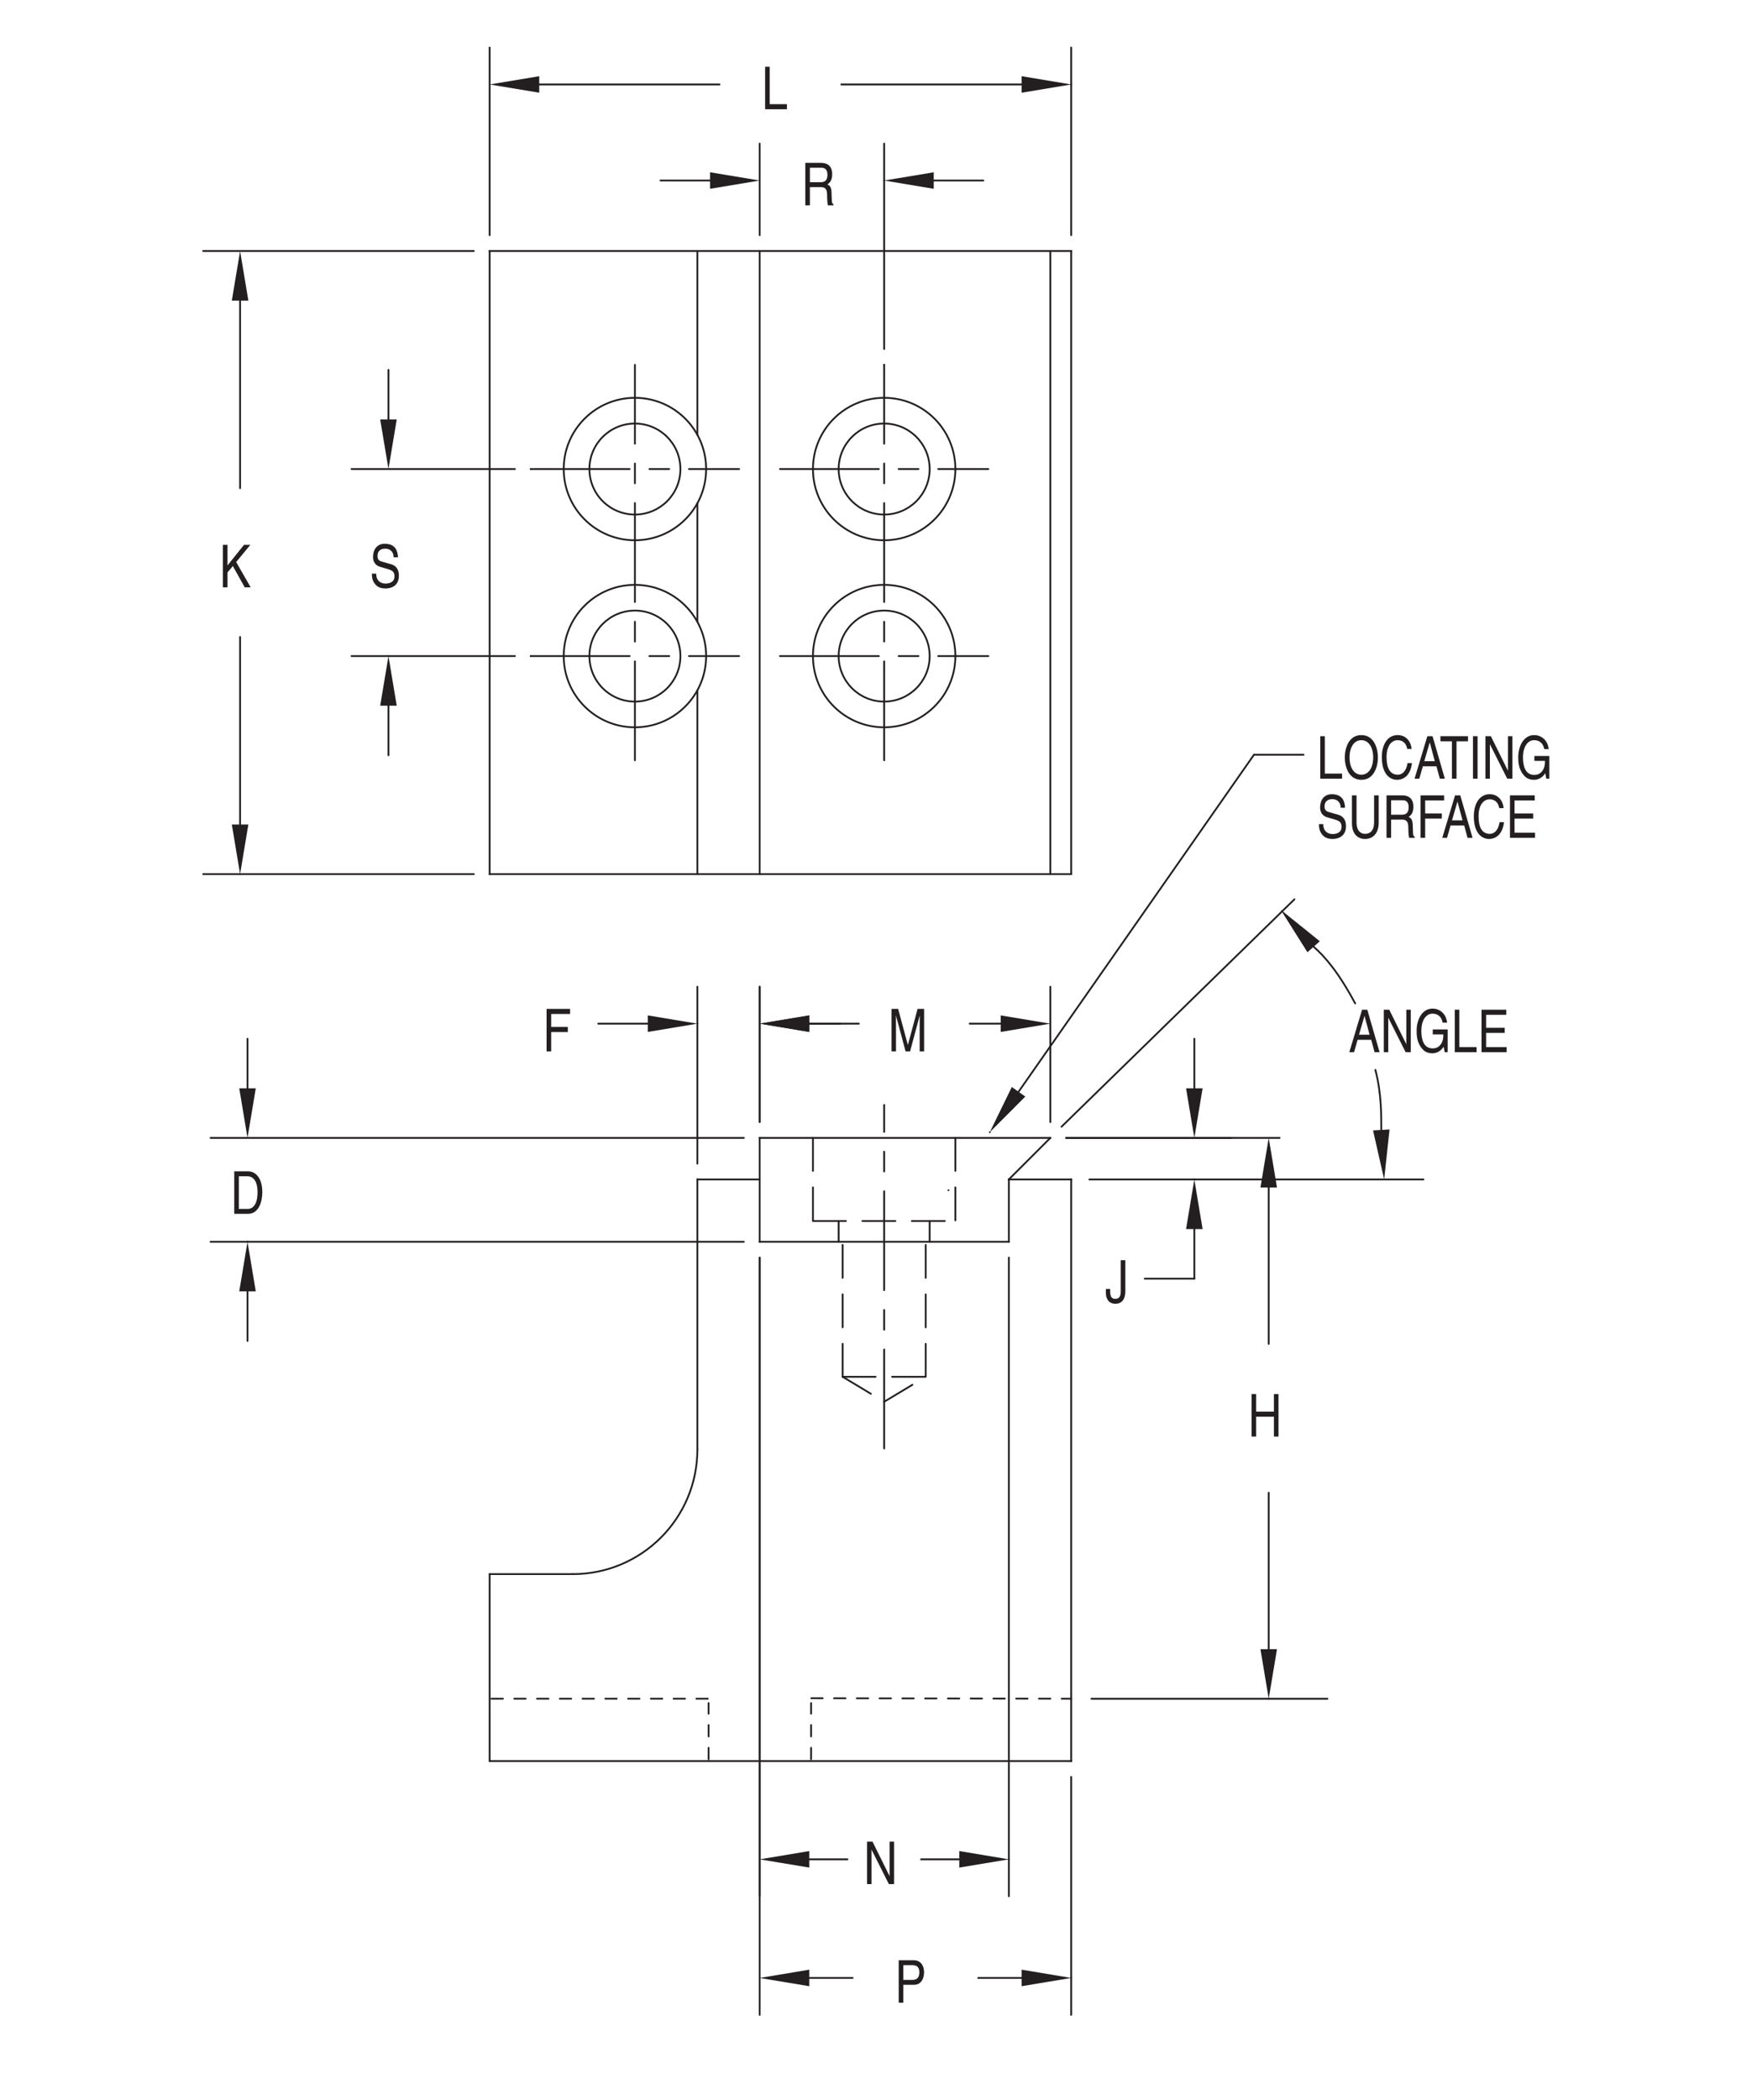 <?xml version="1.0" encoding="utf-8"?>
<!-- Generator: Adobe Illustrator 15.1.0, SVG Export Plug-In . SVG Version: 6.00 Build 0)  -->
<!DOCTYPE svg PUBLIC "-//W3C//DTD SVG 1.1//EN" "http://www.w3.org/Graphics/SVG/1.1/DTD/svg11.dtd">
<svg version="1.1" id="Layer_1" xmlns="http://www.w3.org/2000/svg" xmlns:xlink="http://www.w3.org/1999/xlink" x="0px" y="0px"
	 width="400px" height="479.436px" viewBox="0 0 400 479.436" enable-background="new 0 0 400 479.436" xml:space="preserve">
<line fill="none" stroke="#231F20" stroke-width="0.41" stroke-linecap="round" stroke-linejoin="round" stroke-miterlimit="10" x1="111.795" y1="401.996" x2="244.561" y2="401.996"/>
<line fill="none" stroke="#231F20" stroke-width="0.41" stroke-linecap="round" stroke-linejoin="round" stroke-miterlimit="10" x1="111.795" y1="359.32" x2="130.77" y2="359.32"/>
<line fill="none" stroke="#231F20" stroke-width="0.41" stroke-linecap="round" stroke-linejoin="round" stroke-miterlimit="10" x1="230.334" y1="269.232" x2="244.561" y2="269.232"/>
<line fill="none" stroke="#231F20" stroke-width="0.41" stroke-linecap="round" stroke-linejoin="round" stroke-miterlimit="10" x1="173.442" y1="283.453" x2="230.334" y2="283.453"/>
<line fill="none" stroke="#231F20" stroke-width="0.41" stroke-linecap="round" stroke-linejoin="round" stroke-miterlimit="10" x1="173.442" y1="259.748" x2="239.801" y2="259.748"/>
<line fill="none" stroke="#231F20" stroke-width="0.41" stroke-linecap="round" stroke-linejoin="round" stroke-miterlimit="10" stroke-dasharray="7.527,3.764" x1="185.604" y1="278.718" x2="218.121" y2="278.718"/>
<line fill="none" stroke="#231F20" stroke-width="0.41" stroke-linecap="round" stroke-linejoin="round" stroke-miterlimit="10" stroke-dasharray="7.527,3.764" x1="201.863" y1="319.977" x2="211.35" y2="314.275"/>
<line fill="none" stroke="#231F20" stroke-width="0.41" stroke-linecap="round" stroke-linejoin="round" stroke-miterlimit="10" x1="111.795" y1="199.531" x2="244.561" y2="199.531"/>
<line fill="none" stroke="#231F20" stroke-width="0.41" stroke-linecap="round" stroke-linejoin="round" stroke-miterlimit="10" x1="111.795" y1="57.298" x2="244.561" y2="57.298"/>
<line fill="none" stroke="#231F20" stroke-width="0.41" stroke-linecap="round" stroke-linejoin="round" stroke-miterlimit="10" x1="111.795" y1="401.996" x2="111.795" y2="359.32"/>
<line fill="none" stroke="#231F20" stroke-width="0.41" stroke-linecap="round" stroke-linejoin="round" stroke-miterlimit="10" x1="159.217" y1="330.875" x2="159.217" y2="269.232"/>
<path fill="none" stroke="#231F20" stroke-width="0.41" stroke-linecap="round" stroke-linejoin="round" stroke-miterlimit="10" d="
	M130.77,359.32c15.709,0,28.447-12.736,28.447-28.445"/>
<line fill="none" stroke="#231F20" stroke-width="0.41" stroke-linecap="round" stroke-linejoin="round" stroke-miterlimit="10" x1="244.561" y1="401.996" x2="244.561" y2="269.232"/>
<line fill="none" stroke="#231F20" stroke-width="0.41" stroke-linecap="round" stroke-linejoin="round" stroke-miterlimit="10" x1="173.442" y1="283.453" x2="173.442" y2="259.748"/>
<line fill="none" stroke="#231F20" stroke-width="0.41" stroke-linecap="round" stroke-linejoin="round" stroke-miterlimit="10" stroke-dasharray="22.582,4.516,4.516,4.516" x1="201.863" y1="330.633" x2="201.863" y2="252.225"/>
<line fill="none" stroke="#231F20" stroke-width="0.41" stroke-linecap="round" stroke-linejoin="round" stroke-miterlimit="10" stroke-dasharray="7.527,3.764" x1="211.35" y1="314.275" x2="211.35" y2="283.453"/>
<line fill="none" stroke="#231F20" stroke-width="0.41" stroke-linecap="round" stroke-linejoin="round" stroke-miterlimit="10" stroke-dasharray="7.527,3.764" x1="192.381" y1="314.275" x2="192.381" y2="283.453"/>
<line fill="none" stroke="#231F20" stroke-width="0.41" stroke-linecap="round" stroke-linejoin="round" stroke-miterlimit="10" stroke-dasharray="22.582,4.516,4.516,4.516" x1="201.863" y1="173.548" x2="201.863" y2="83.283"/>
<line fill="none" stroke="#231F20" stroke-width="0.41" stroke-linecap="round" stroke-linejoin="round" stroke-miterlimit="10" x1="230.334" y1="269.215" x2="239.801" y2="259.748"/>
<line fill="none" stroke="#231F20" stroke-width="0.41" stroke-linecap="round" stroke-linejoin="round" stroke-miterlimit="10" x1="230.334" y1="283.453" x2="230.334" y2="269.215"/>
<line fill="none" stroke="#231F20" stroke-width="0.41" stroke-linecap="round" stroke-linejoin="round" stroke-miterlimit="10" x1="159.217" y1="269.232" x2="173.442" y2="269.232"/>
<line fill="none" stroke="#231F20" stroke-width="0.41" stroke-linecap="round" stroke-linejoin="round" stroke-miterlimit="10" x1="244.561" y1="199.531" x2="244.561" y2="57.298"/>
<line fill="none" stroke="#231F20" stroke-width="0.41" stroke-linecap="round" stroke-linejoin="round" stroke-miterlimit="10" x1="111.795" y1="199.531" x2="111.795" y2="57.298"/>
<line fill="none" stroke="#231F20" stroke-width="0.41" stroke-linecap="round" stroke-linejoin="round" stroke-miterlimit="10" x1="159.217" y1="199.531" x2="159.217" y2="157.576"/>
<line fill="none" stroke="#231F20" stroke-width="0.41" stroke-linecap="round" stroke-linejoin="round" stroke-miterlimit="10" x1="159.217" y1="141.949" x2="159.217" y2="114.879"/>
<line fill="none" stroke="#231F20" stroke-width="0.41" stroke-linecap="round" stroke-linejoin="round" stroke-miterlimit="10" x1="159.217" y1="99.256" x2="159.217" y2="57.298"/>
<line fill="none" stroke="#231F20" stroke-width="0.41" stroke-linecap="round" stroke-linejoin="round" stroke-miterlimit="10" x1="173.442" y1="199.531" x2="173.442" y2="57.298"/>
<line fill="none" stroke="#231F20" stroke-width="0.41" stroke-linecap="round" stroke-linejoin="round" stroke-miterlimit="10" x1="239.801" y1="199.531" x2="239.801" y2="57.298"/>
<line fill="none" stroke="#231F20" stroke-width="0.41" stroke-linecap="round" stroke-linejoin="round" stroke-miterlimit="10" stroke-dasharray="22.582,4.516,4.516,4.516" x1="121.17" y1="149.762" x2="168.746" y2="149.762"/>
<line fill="none" stroke="#231F20" stroke-width="0.41" stroke-linecap="round" stroke-linejoin="round" stroke-miterlimit="10" stroke-dasharray="22.582,4.516,4.516,4.516" x1="178.075" y1="149.762" x2="225.65" y2="149.762"/>
<line fill="none" stroke="#231F20" stroke-width="0.41" stroke-linecap="round" stroke-linejoin="round" stroke-miterlimit="10" stroke-dasharray="22.582,4.516,4.516,4.516" x1="121.17" y1="107.068" x2="168.746" y2="107.068"/>
<line fill="none" stroke="#231F20" stroke-width="0.41" stroke-linecap="round" stroke-linejoin="round" stroke-miterlimit="10" stroke-dasharray="22.582,4.516,4.516,4.516" x1="178.075" y1="107.068" x2="225.65" y2="107.068"/>
<path fill="none" stroke="#231F20" stroke-width="0.41" stroke-linecap="round" stroke-linejoin="round" stroke-miterlimit="10" d="
	M212.252,149.762c0-5.738-4.652-10.387-10.389-10.387c-5.736,0-10.389,4.648-10.389,10.387c0,5.736,4.653,10.389,10.389,10.389
	C207.6,160.15,212.252,155.498,212.252,149.762L212.252,149.762z"/>
<path fill="none" stroke="#231F20" stroke-width="0.41" stroke-linecap="round" stroke-linejoin="round" stroke-miterlimit="10" d="
	M212.252,107.068c0-5.737-4.652-10.387-10.389-10.387c-5.736,0-10.389,4.649-10.389,10.387c0,5.736,4.653,10.387,10.389,10.387
	C207.6,117.455,212.252,112.805,212.252,107.068L212.252,107.068z"/>
<path fill="none" stroke="#231F20" stroke-width="0.41" stroke-linecap="round" stroke-linejoin="round" stroke-miterlimit="10" d="
	M218.121,107.068c0-8.979-7.277-16.258-16.258-16.258c-8.982,0-16.259,7.279-16.259,16.258c0,8.977,7.277,16.258,16.259,16.258
	C210.844,123.326,218.121,116.045,218.121,107.068L218.121,107.068z"/>
<path fill="none" stroke="#231F20" stroke-width="0.41" stroke-linecap="round" stroke-linejoin="round" stroke-miterlimit="10" d="
	M218.121,149.762c0-8.979-7.277-16.26-16.258-16.26c-8.982,0-16.259,7.28-16.259,16.26c0,8.979,7.277,16.26,16.259,16.26
	C210.844,166.021,218.121,158.74,218.121,149.762L218.121,149.762z"/>
<line fill="none" stroke="#231F20" stroke-width="0.41" stroke-linecap="round" stroke-linejoin="round" stroke-miterlimit="10" stroke-dasharray="22.582,4.516,4.516,4.516" x1="144.958" y1="173.548" x2="144.958" y2="83.283"/>
<path fill="none" stroke="#231F20" stroke-width="0.41" stroke-linecap="round" stroke-linejoin="round" stroke-miterlimit="10" d="
	M155.346,149.762c0-5.738-4.65-10.387-10.389-10.387s-10.389,4.648-10.389,10.387c0,5.736,4.65,10.389,10.389,10.389
	S155.346,155.498,155.346,149.762L155.346,149.762z"/>
<path fill="none" stroke="#231F20" stroke-width="0.41" stroke-linecap="round" stroke-linejoin="round" stroke-miterlimit="10" d="
	M155.346,107.068c0-5.737-4.65-10.387-10.389-10.387s-10.389,4.649-10.389,10.387c0,5.736,4.65,10.387,10.389,10.387
	S155.346,112.805,155.346,107.068L155.346,107.068z"/>
<path fill="none" stroke="#231F20" stroke-width="0.41" stroke-linecap="round" stroke-linejoin="round" stroke-miterlimit="10" d="
	M161.217,107.068c0-8.979-7.279-16.258-16.26-16.258c-8.979,0-16.256,7.279-16.256,16.258c0,8.977,7.277,16.258,16.256,16.258
	C153.938,123.326,161.217,116.045,161.217,107.068L161.217,107.068z"/>
<path fill="none" stroke="#231F20" stroke-width="0.41" stroke-linecap="round" stroke-linejoin="round" stroke-miterlimit="10" d="
	M161.217,149.762c0-8.979-7.279-16.26-16.26-16.26c-8.979,0-16.256,7.28-16.256,16.26c0,8.979,7.277,16.26,16.256,16.26
	C153.938,166.021,161.217,158.74,161.217,149.762L161.217,149.762z"/>
<line fill="none" stroke="#231F20" stroke-width="0.41" stroke-linecap="round" stroke-linejoin="round" stroke-miterlimit="10" stroke-dasharray="7.527,3.764" x1="185.604" y1="259.748" x2="185.604" y2="278.718"/>
<line fill="none" stroke="#231F20" stroke-width="0.41" stroke-linecap="round" stroke-linejoin="round" stroke-miterlimit="10" stroke-dasharray="7.527,3.764" x1="218.121" y1="259.748" x2="218.121" y2="278.718"/>
<line fill="none" stroke="#231F20" stroke-width="0.41" stroke-linecap="round" stroke-linejoin="round" stroke-miterlimit="10" stroke-dasharray="7.527,3.764" x1="191.474" y1="278.718" x2="191.474" y2="283.453"/>
<line fill="none" stroke="#231F20" stroke-width="0.41" stroke-linecap="round" stroke-linejoin="round" stroke-miterlimit="10" stroke-dasharray="7.527,3.764" x1="212.252" y1="278.718" x2="212.252" y2="283.453"/>
<line fill="none" stroke="#231F20" stroke-width="0.41" stroke-linecap="round" stroke-linejoin="round" stroke-miterlimit="10" stroke-dasharray="7.527,3.764" x1="192.381" y1="314.275" x2="201.863" y2="319.977"/>
<line fill="none" stroke="#231F20" stroke-width="0.41" stroke-linecap="round" stroke-linejoin="round" stroke-miterlimit="10" stroke-dasharray="7.527,3.764" x1="192.381" y1="314.275" x2="211.35" y2="314.275"/>
<line fill="none" stroke="#231F20" stroke-width="0.41" stroke-linecap="round" stroke-linejoin="round" stroke-miterlimit="10" stroke-dasharray="2.605,2.592" x1="185.181" y1="401.574" x2="185.181" y2="388.754"/>
<line fill="none" stroke="#231F20" stroke-width="0.41" stroke-linecap="round" stroke-linejoin="round" stroke-miterlimit="10" stroke-dasharray="2.605,2.592" x1="161.78" y1="401.574" x2="161.78" y2="388.754"/>
<line fill="none" stroke="#231F20" stroke-width="0.41" stroke-linecap="round" stroke-linejoin="round" stroke-miterlimit="10" stroke-dasharray="2.605,2.592" x1="112.217" y1="387.756" x2="162.839" y2="387.756"/>
<line fill="none" stroke="#231F20" stroke-width="0.41" stroke-linecap="round" stroke-linejoin="round" stroke-miterlimit="10" stroke-dasharray="2.605,2.592" x1="185.227" y1="387.648" x2="244.438" y2="387.756"/>
<line fill="none" stroke="#231F20" stroke-width="0.41" stroke-linecap="round" stroke-linejoin="round" stroke-miterlimit="10" x1="173.442" y1="53.686" x2="173.442" y2="32.779"/>
<line fill="none" stroke="#231F20" stroke-width="0.41" stroke-linecap="round" stroke-linejoin="round" stroke-miterlimit="10" x1="201.863" y1="79.669" x2="201.863" y2="32.779"/>
<line fill="none" stroke="#231F20" stroke-width="0.41" stroke-linecap="round" stroke-linejoin="round" stroke-miterlimit="10" x1="162.12" y1="41.208" x2="150.799" y2="41.208"/>
<line fill="none" stroke="#231F20" stroke-width="0.41" stroke-linecap="round" stroke-linejoin="round" stroke-miterlimit="10" x1="213.184" y1="41.208" x2="224.504" y2="41.208"/>
<polygon fill="#231F20" points="162.12,39.326 162.12,43.096 173.442,41.208 "/>
<polygon fill="#231F20" points="213.184,39.326 213.184,43.096 201.863,41.208 "/>
<g>
	<path fill="#231F20" d="M184.907,46.872h-1.047v-9.696h3.586c1.275,0,2.551,0.554,2.551,2.606c0,1.432-0.584,1.958-1.08,2.323
		c0.442,0.229,0.885,0.473,0.929,1.822l0.064,1.756c0.011,0.54,0.064,0.743,0.39,0.973v0.216h-1.286
		c-0.151-0.595-0.185-2.066-0.185-2.431c0-0.797-0.129-1.729-1.383-1.729h-2.539V46.872z M184.907,41.592h2.432
		c0.767,0,1.578-0.243,1.578-1.674c0-1.5-0.876-1.621-1.395-1.621h-2.615V41.592z"/>
</g>
<line fill="none" stroke="#231F20" stroke-width="0.41" stroke-linecap="round" stroke-linejoin="round" stroke-miterlimit="10" x1="173.442" y1="57.298" x2="173.442" y2="57.298"/>
<line fill="none" stroke="#231F20" stroke-width="0.41" stroke-linecap="round" stroke-linejoin="round" stroke-miterlimit="10" x1="201.863" y1="83.283" x2="201.863" y2="83.283"/>
<line fill="none" stroke="#231F20" stroke-width="0.41" stroke-linecap="round" stroke-linejoin="round" stroke-miterlimit="10" x1="201.863" y1="41.208" x2="201.863" y2="41.208"/>
<line fill="none" stroke="#231F20" stroke-width="0.41" stroke-linecap="round" stroke-linejoin="round" stroke-miterlimit="10" x1="111.795" y1="53.686" x2="111.795" y2="10.848"/>
<line fill="none" stroke="#231F20" stroke-width="0.41" stroke-linecap="round" stroke-linejoin="round" stroke-miterlimit="10" x1="244.561" y1="53.686" x2="244.561" y2="10.848"/>
<line fill="none" stroke="#231F20" stroke-width="0.41" stroke-linecap="round" stroke-linejoin="round" stroke-miterlimit="10" x1="123.114" y1="19.279" x2="164.266" y2="19.279"/>
<line fill="none" stroke="#231F20" stroke-width="0.41" stroke-linecap="round" stroke-linejoin="round" stroke-miterlimit="10" x1="233.24" y1="19.279" x2="192.084" y2="19.279"/>
<polygon fill="#231F20" points="123.114,17.391 123.114,21.164 111.795,19.279 "/>
<polygon fill="#231F20" points="233.24,17.391 233.24,21.164 244.561,19.279 "/>
<g>
	<path fill="#231F20" d="M175.733,23.778h3.932v1.162h-4.98v-9.696h1.049V23.778z"/>
</g>
<line fill="none" stroke="#231F20" stroke-width="0.41" stroke-linecap="round" stroke-linejoin="round" stroke-miterlimit="10" x1="111.795" y1="57.298" x2="111.795" y2="57.298"/>
<line fill="none" stroke="#231F20" stroke-width="0.41" stroke-linecap="round" stroke-linejoin="round" stroke-miterlimit="10" x1="244.561" y1="57.298" x2="244.561" y2="57.298"/>
<line fill="none" stroke="#231F20" stroke-width="0.41" stroke-linecap="round" stroke-linejoin="round" stroke-miterlimit="10" x1="244.561" y1="19.279" x2="244.561" y2="19.279"/>
<line fill="none" stroke="#231F20" stroke-width="0.41" stroke-linecap="round" stroke-linejoin="round" stroke-miterlimit="10" x1="173.442" y1="287.067" x2="173.442" y2="432.854"/>
<line fill="none" stroke="#231F20" stroke-width="0.41" stroke-linecap="round" stroke-linejoin="round" stroke-miterlimit="10" x1="230.334" y1="287.067" x2="230.334" y2="432.854"/>
<line fill="none" stroke="#231F20" stroke-width="0.41" stroke-linecap="round" stroke-linejoin="round" stroke-miterlimit="10" x1="184.762" y1="424.423" x2="193.487" y2="424.423"/>
<line fill="none" stroke="#231F20" stroke-width="0.41" stroke-linecap="round" stroke-linejoin="round" stroke-miterlimit="10" x1="219.014" y1="424.423" x2="210.287" y2="424.423"/>
<polygon fill="#231F20" points="184.762,422.539 184.762,426.307 173.442,424.423 "/>
<polygon fill="#231F20" points="219.014,422.539 219.014,426.307 230.334,424.423 "/>
<g>
	<path fill="#231F20" d="M203.104,420.385h1.016v9.695h-1.178l-3.944-7.832h-0.021v7.832h-1.017v-9.695h1.243l3.878,7.832h0.021
		V420.385z"/>
</g>
<line fill="none" stroke="#231F20" stroke-width="0.41" stroke-linecap="round" stroke-linejoin="round" stroke-miterlimit="10" x1="173.442" y1="283.453" x2="173.442" y2="283.453"/>
<line fill="none" stroke="#231F20" stroke-width="0.41" stroke-linecap="round" stroke-linejoin="round" stroke-miterlimit="10" x1="230.334" y1="283.453" x2="230.334" y2="283.453"/>
<line fill="none" stroke="#231F20" stroke-width="0.41" stroke-linecap="round" stroke-linejoin="round" stroke-miterlimit="10" x1="230.334" y1="424.423" x2="230.334" y2="424.423"/>
<line fill="none" stroke="#231F20" stroke-width="0.41" stroke-linecap="round" stroke-linejoin="round" stroke-miterlimit="10" x1="173.442" y1="287.067" x2="173.442" y2="459.928"/>
<line fill="none" stroke="#231F20" stroke-width="0.41" stroke-linecap="round" stroke-linejoin="round" stroke-miterlimit="10" x1="244.561" y1="405.607" x2="244.561" y2="459.928"/>
<line fill="none" stroke="#231F20" stroke-width="0.41" stroke-linecap="round" stroke-linejoin="round" stroke-miterlimit="10" x1="184.762" y1="451.5" x2="194.657" y2="451.5"/>
<line fill="none" stroke="#231F20" stroke-width="0.41" stroke-linecap="round" stroke-linejoin="round" stroke-miterlimit="10" x1="233.24" y1="451.5" x2="223.338" y2="451.5"/>
<polygon fill="#231F20" points="184.762,449.612 184.762,453.385 173.442,451.5 "/>
<polygon fill="#231F20" points="233.24,449.612 233.24,453.385 244.561,451.5 "/>
<g>
	<path fill="#231F20" d="M206.234,457.156h-1.049v-9.695h3.49c1.438,0,2.301,1.161,2.301,2.727c0,1.352-0.615,2.877-2.301,2.877
		h-2.441V457.156z M206.234,451.944h2.086c0.939,0,1.576-0.433,1.576-1.743c0-1.229-0.668-1.62-1.533-1.62h-2.129V451.944z"/>
</g>
<line fill="none" stroke="#231F20" stroke-width="0.41" stroke-linecap="round" stroke-linejoin="round" stroke-miterlimit="10" x1="173.442" y1="283.453" x2="173.442" y2="283.453"/>
<line fill="none" stroke="#231F20" stroke-width="0.41" stroke-linecap="round" stroke-linejoin="round" stroke-miterlimit="10" x1="244.561" y1="401.996" x2="244.561" y2="401.996"/>
<line fill="none" stroke="#231F20" stroke-width="0.41" stroke-linecap="round" stroke-linejoin="round" stroke-miterlimit="10" x1="244.561" y1="451.5" x2="244.561" y2="451.5"/>
<line fill="none" stroke="#231F20" stroke-width="0.41" stroke-linecap="round" stroke-linejoin="round" stroke-miterlimit="10" x1="117.559" y1="107.068" x2="80.26" y2="107.068"/>
<line fill="none" stroke="#231F20" stroke-width="0.41" stroke-linecap="round" stroke-linejoin="round" stroke-miterlimit="10" x1="117.559" y1="149.762" x2="80.26" y2="149.762"/>
<line fill="none" stroke="#231F20" stroke-width="0.41" stroke-linecap="round" stroke-linejoin="round" stroke-miterlimit="10" x1="88.69" y1="95.748" x2="88.69" y2="84.424"/>
<line fill="none" stroke="#231F20" stroke-width="0.41" stroke-linecap="round" stroke-linejoin="round" stroke-miterlimit="10" x1="88.69" y1="161.085" x2="88.69" y2="172.405"/>
<polygon fill="#231F20" points="86.803,95.748 90.576,95.748 88.69,107.068 "/>
<polygon fill="#231F20" points="86.803,161.085 90.576,161.085 88.69,149.762 "/>
<g>
	<path fill="#231F20" d="M89.877,127.214c-0.055-1.499-1.048-1.972-1.924-1.972c-0.659,0-1.771,0.229-1.771,1.701
		c0,0.824,0.465,1.094,0.919,1.229l2.214,0.634c1.004,0.298,1.762,1.054,1.762,2.594c0,2.296-1.708,2.93-3.037,2.93
		c-1.437,0-1.998-0.539-2.344-0.932c-0.658-0.742-0.789-1.553-0.789-2.457h0.984c0,1.755,1.145,2.269,2.139,2.269
		c0.756,0,2.03-0.243,2.03-1.634c0-1.014-0.378-1.337-1.652-1.716l-1.588-0.458c-0.509-0.149-1.653-0.596-1.653-2.283
		c0-1.512,0.789-2.997,2.668-2.997c2.712,0,2.981,2.024,3.025,3.092H89.877z"/>
</g>
<line fill="none" stroke="#231F20" stroke-width="0.41" stroke-linecap="round" stroke-linejoin="round" stroke-miterlimit="10" x1="121.17" y1="107.068" x2="121.17" y2="107.068"/>
<line fill="none" stroke="#231F20" stroke-width="0.41" stroke-linecap="round" stroke-linejoin="round" stroke-miterlimit="10" x1="121.17" y1="149.762" x2="121.17" y2="149.762"/>
<line fill="none" stroke="#231F20" stroke-width="0.41" stroke-linecap="round" stroke-linejoin="round" stroke-miterlimit="10" x1="88.69" y1="149.762" x2="88.69" y2="149.762"/>
<line fill="none" stroke="#231F20" stroke-width="0.41" stroke-linecap="round" stroke-linejoin="round" stroke-miterlimit="10" x1="108.182" y1="57.298" x2="46.385" y2="57.298"/>
<line fill="none" stroke="#231F20" stroke-width="0.41" stroke-linecap="round" stroke-linejoin="round" stroke-miterlimit="10" x1="108.182" y1="199.531" x2="46.385" y2="199.531"/>
<line fill="none" stroke="#231F20" stroke-width="0.41" stroke-linecap="round" stroke-linejoin="round" stroke-miterlimit="10" x1="54.815" y1="68.619" x2="54.815" y2="111.434"/>
<line fill="none" stroke="#231F20" stroke-width="0.41" stroke-linecap="round" stroke-linejoin="round" stroke-miterlimit="10" x1="54.815" y1="188.211" x2="54.815" y2="145.395"/>
<polygon fill="#231F20" points="52.928,68.619 56.702,68.619 54.815,57.298 "/>
<polygon fill="#231F20" points="52.928,188.211 56.702,188.211 54.815,199.531 "/>
<g>
	<path fill="#231F20" d="M51.94,134.074h-1.047v-9.696h1.047v4.699l3.761-4.699h1.447l-3.229,3.917l3.316,5.779h-1.361l-2.713-4.861
		l-1.221,1.458V134.074z"/>
</g>
<line fill="none" stroke="#231F20" stroke-width="0.41" stroke-linecap="round" stroke-linejoin="round" stroke-miterlimit="10" x1="111.795" y1="57.298" x2="111.795" y2="57.298"/>
<line fill="none" stroke="#231F20" stroke-width="0.41" stroke-linecap="round" stroke-linejoin="round" stroke-miterlimit="10" x1="111.795" y1="199.531" x2="111.795" y2="199.531"/>
<line fill="none" stroke="#231F20" stroke-width="0.41" stroke-linecap="round" stroke-linejoin="round" stroke-miterlimit="10" x1="54.815" y1="199.531" x2="54.815" y2="199.531"/>
<line fill="none" stroke="#231F20" stroke-width="0.41" stroke-linecap="round" stroke-linejoin="round" stroke-miterlimit="10" x1="169.83" y1="259.748" x2="48.079" y2="259.748"/>
<line fill="none" stroke="#231F20" stroke-width="0.41" stroke-linecap="round" stroke-linejoin="round" stroke-miterlimit="10" x1="169.83" y1="283.453" x2="48.079" y2="283.453"/>
<line fill="none" stroke="#231F20" stroke-width="0.41" stroke-linecap="round" stroke-linejoin="round" stroke-miterlimit="10" x1="56.509" y1="248.428" x2="56.509" y2="237.107"/>
<line fill="none" stroke="#231F20" stroke-width="0.41" stroke-linecap="round" stroke-linejoin="round" stroke-miterlimit="10" x1="56.509" y1="294.777" x2="56.509" y2="306.102"/>
<polygon fill="#231F20" points="54.623,248.428 58.395,248.428 56.509,259.748 "/>
<polygon fill="#231F20" points="54.623,294.777 58.395,294.777 56.509,283.453 "/>
<g>
	<path fill="#231F20" d="M53.481,267.383h3.145c2.02,0,3.262,1.918,3.262,4.713c0,2.175-0.756,4.982-3.307,4.982h-3.1V267.383z
		 M54.529,275.958h2.03c1.362,0,2.247-1.337,2.247-3.78c0-2.445-0.896-3.674-2.321-3.674h-1.956V275.958z"/>
</g>
<line fill="none" stroke="#231F20" stroke-width="0.41" stroke-linecap="round" stroke-linejoin="round" stroke-miterlimit="10" x1="173.442" y1="259.748" x2="173.442" y2="259.748"/>
<line fill="none" stroke="#231F20" stroke-width="0.41" stroke-linecap="round" stroke-linejoin="round" stroke-miterlimit="10" x1="173.442" y1="283.453" x2="173.442" y2="283.453"/>
<line fill="none" stroke="#231F20" stroke-width="0.41" stroke-linecap="round" stroke-linejoin="round" stroke-miterlimit="10" x1="56.509" y1="283.453" x2="56.509" y2="283.453"/>
<line fill="none" stroke="#231F20" stroke-width="0.41" stroke-linecap="round" stroke-linejoin="round" stroke-miterlimit="10" x1="173.442" y1="256.133" x2="173.442" y2="225.238"/>
<line fill="none" stroke="#231F20" stroke-width="0.41" stroke-linecap="round" stroke-linejoin="round" stroke-miterlimit="10" x1="239.801" y1="256.133" x2="239.801" y2="225.238"/>
<line fill="none" stroke="#231F20" stroke-width="0.41" stroke-linecap="round" stroke-linejoin="round" stroke-miterlimit="10" x1="184.762" y1="233.668" x2="191.85" y2="233.668"/>
<line fill="none" stroke="#231F20" stroke-width="0.41" stroke-linecap="round" stroke-linejoin="round" stroke-miterlimit="10" x1="228.48" y1="233.668" x2="221.393" y2="233.668"/>
<polygon fill="#231F20" points="184.762,231.784 184.762,235.557 173.442,233.668 "/>
<polygon fill="#231F20" points="228.48,231.784 228.48,235.557 239.801,233.668 "/>
<g>
	<path fill="#231F20" d="M209.969,239.99v-5.727c0-0.282,0.021-1.512,0.021-2.416h-0.021l-2.182,8.143h-1.037l-2.182-8.13h-0.021
		c0,0.892,0.021,2.121,0.021,2.403v5.727h-1.018v-9.695h1.502l2.215,8.197h0.021l2.205-8.197h1.49v9.695H209.969z"/>
</g>
<line fill="none" stroke="#231F20" stroke-width="0.41" stroke-linecap="round" stroke-linejoin="round" stroke-miterlimit="10" x1="173.442" y1="259.748" x2="173.442" y2="259.748"/>
<line fill="none" stroke="#231F20" stroke-width="0.41" stroke-linecap="round" stroke-linejoin="round" stroke-miterlimit="10" x1="239.801" y1="259.748" x2="239.801" y2="259.748"/>
<line fill="none" stroke="#231F20" stroke-width="0.41" stroke-linecap="round" stroke-linejoin="round" stroke-miterlimit="10" x1="239.801" y1="233.668" x2="239.801" y2="233.668"/>
<line fill="none" stroke="#231F20" stroke-width="0.41" stroke-linecap="round" stroke-linejoin="round" stroke-miterlimit="10" x1="173.442" y1="256.133" x2="173.442" y2="225.238"/>
<line fill="none" stroke="#231F20" stroke-width="0.41" stroke-linecap="round" stroke-linejoin="round" stroke-miterlimit="10" x1="159.217" y1="265.619" x2="159.217" y2="225.238"/>
<line fill="none" stroke="#231F20" stroke-width="0.41" stroke-linecap="round" stroke-linejoin="round" stroke-miterlimit="10" x1="184.762" y1="233.668" x2="196.084" y2="233.668"/>
<line fill="none" stroke="#231F20" stroke-width="0.41" stroke-linecap="round" stroke-linejoin="round" stroke-miterlimit="10" x1="147.897" y1="233.668" x2="136.577" y2="233.668"/>
<polygon fill="#231F20" points="184.762,231.784 184.762,235.557 173.442,233.668 "/>
<polygon fill="#231F20" points="147.897,231.784 147.897,235.557 159.217,233.668 "/>
<g>
	<path fill="#231F20" d="M125.838,239.988h-1.049v-9.695h5.371v1.162h-4.322v2.971h3.803v1.161h-3.803V239.988z"/>
</g>
<line fill="none" stroke="#231F20" stroke-width="0.41" stroke-linecap="round" stroke-linejoin="round" stroke-miterlimit="10" x1="173.442" y1="259.748" x2="173.442" y2="259.748"/>
<line fill="none" stroke="#231F20" stroke-width="0.41" stroke-linecap="round" stroke-linejoin="round" stroke-miterlimit="10" x1="159.217" y1="269.232" x2="159.217" y2="269.232"/>
<line fill="none" stroke="#231F20" stroke-width="0.41" stroke-linecap="round" stroke-linejoin="round" stroke-miterlimit="10" x1="159.217" y1="233.668" x2="159.217" y2="233.668"/>
<line fill="none" stroke="#231F20" stroke-width="0.41" stroke-linecap="round" stroke-linejoin="round" stroke-miterlimit="10" x1="248.711" y1="269.232" x2="324.99" y2="269.232"/>
<line fill="none" stroke="#231F20" stroke-width="0.41" stroke-linecap="round" stroke-linejoin="round" stroke-miterlimit="10" x1="242.355" y1="257.191" x2="295.535" y2="205.283"/>
<path fill="none" stroke="#231F20" stroke-width="0.41" stroke-linecap="round" stroke-linejoin="round" stroke-miterlimit="10" d="
	M315.359,257.93c-0.025-2.816,0.141-8.096-1.346-13.707"/>
<path fill="none" stroke="#231F20" stroke-width="0.41" stroke-linecap="round" stroke-linejoin="round" stroke-miterlimit="10" d="
	M309.395,229.042c-3.795-7.099-6.932-10.723-9.48-12.931"/>
<polygon fill="#231F20" points="317.246,257.82 313.479,258.039 316.018,269.232 "/>
<polygon fill="#231F20" points="298.506,217.37 301.326,214.859 292.385,207.656 "/>
<g>
	<path fill="#231F20" d="M309.953,237.355l-0.811,2.822h-1.08l2.916-9.695h1.189l2.809,9.695h-1.145l-0.768-2.822H309.953z
		 M312.688,236.193l-1.146-4.268h-0.021l-1.242,4.268H312.688z"/>
	<path fill="#231F20" d="M321.078,230.482h1.016v9.695h-1.178l-3.943-7.832h-0.02v7.832h-1.018v-9.695h1.244l3.877,7.832h0.021
		V230.482z"/>
	<path fill="#231F20" d="M327.115,234.992h3.402v5.186h-0.68l-0.248-1.256c-0.531,0.919-1.502,1.512-2.561,1.512
		c-1.328,0-1.979-0.607-2.377-1.094c-1.189-1.403-1.221-3.064-1.221-4.092c0-2.362,1.145-5.022,3.672-5.022
		c1.449,0,3.059,1.025,3.285,3.2h-1.016c-0.334-1.688-1.469-2.039-2.322-2.039c-1.395,0-2.539,1.391-2.539,3.93
		c0,1.971,0.518,3.997,2.582,3.997c0.389,0,1.016-0.054,1.588-0.621c0.682-0.675,0.854-1.54,0.854-2.579h-2.42V234.992z"/>
	<path fill="#231F20" d="M333.184,239.016h3.932v1.162h-4.979v-9.695h1.047V239.016z"/>
	<path fill="#231F20" d="M343.975,240.178h-5.727v-9.695h5.65v1.161h-4.602v2.971h4.246v1.161h-4.246v3.24h4.678V240.178z"/>
</g>
<line fill="none" stroke="#231F20" stroke-width="0.41" stroke-linecap="round" stroke-linejoin="round" stroke-miterlimit="10" x1="230.334" y1="269.215" x2="230.334" y2="269.215"/>
<line fill="none" stroke="#231F20" stroke-width="0.41" stroke-linecap="round" stroke-linejoin="round" stroke-miterlimit="10" x1="230.334" y1="269.232" x2="230.334" y2="269.232"/>
<line fill="none" stroke="#231F20" stroke-width="0.41" stroke-linecap="round" stroke-linejoin="round" stroke-miterlimit="10" x1="244.561" y1="269.232" x2="244.561" y2="269.232"/>
<line fill="none" stroke="#231F20" stroke-width="0.41" stroke-linecap="round" stroke-linejoin="round" stroke-miterlimit="10" x1="239.801" y1="259.748" x2="239.801" y2="259.748"/>
<line fill="none" stroke="#231F20" stroke-width="0.41" stroke-linecap="round" stroke-linejoin="round" stroke-miterlimit="10" x1="243.416" y1="259.748" x2="281.109" y2="259.748"/>
<line fill="none" stroke="#231F20" stroke-width="0.41" stroke-linecap="round" stroke-linejoin="round" stroke-miterlimit="10" x1="272.68" y1="248.428" x2="272.68" y2="237.107"/>
<line fill="none" stroke="#231F20" stroke-width="0.41" stroke-linecap="round" stroke-linejoin="round" stroke-miterlimit="10" x1="272.68" y1="280.553" x2="272.68" y2="291.873"/>
<line fill="none" stroke="#231F20" stroke-width="0.41" stroke-linecap="round" stroke-linejoin="round" stroke-miterlimit="10" x1="272.68" y1="291.873" x2="261.359" y2="291.873"/>
<polygon fill="#231F20" points="270.791,248.428 274.566,248.428 272.68,259.748 "/>
<polygon fill="#231F20" points="270.791,280.553 274.566,280.553 272.68,269.232 "/>
<g>
	<path fill="#231F20" d="M253.469,294.233v0.675c0,1.162,0.443,1.581,1.166,1.581c0.973,0,1.242-0.729,1.242-1.675v-7.156h1.049
		v7.076c0,2.268-1.189,2.875-2.236,2.875c-1.805,0-2.205-1.512-2.205-2.416v-0.96H253.469z"/>
</g>
<line fill="none" stroke="#231F20" stroke-width="0.41" stroke-linecap="round" stroke-linejoin="round" stroke-miterlimit="10" x1="239.801" y1="259.748" x2="239.801" y2="259.748"/>
<line fill="none" stroke="#231F20" stroke-width="0.41" stroke-linecap="round" stroke-linejoin="round" stroke-miterlimit="10" x1="244.561" y1="269.232" x2="244.561" y2="269.232"/>
<line fill="none" stroke="#231F20" stroke-width="0.41" stroke-linecap="round" stroke-linejoin="round" stroke-miterlimit="10" x1="272.68" y1="269.232" x2="272.68" y2="269.232"/>
<line fill="none" stroke="#231F20" stroke-width="0.41" stroke-linecap="round" stroke-linejoin="round" stroke-miterlimit="10" x1="243.416" y1="259.748" x2="292.15" y2="259.748"/>
<line fill="none" stroke="#231F20" stroke-width="0.41" stroke-linecap="round" stroke-linejoin="round" stroke-miterlimit="10" x1="249.189" y1="387.77" x2="303.072" y2="387.77"/>
<line fill="none" stroke="#231F20" stroke-width="0.41" stroke-linecap="round" stroke-linejoin="round" stroke-miterlimit="10" x1="289.66" y1="271.071" x2="289.66" y2="306.779"/>
<line fill="none" stroke="#231F20" stroke-width="0.41" stroke-linecap="round" stroke-linejoin="round" stroke-miterlimit="10" x1="289.66" y1="376.449" x2="289.66" y2="340.74"/>
<polygon fill="#231F20" points="287.773,271.071 291.549,271.071 289.66,259.748 "/>
<polygon fill="#231F20" points="287.773,376.449 291.549,376.449 289.66,387.77 "/>
<g>
	<path fill="#231F20" d="M290.848,318.221h1.047v9.695h-1.047v-4.523h-4.053v4.523h-1.047v-9.695h1.047v4.01h4.053V318.221z"/>
</g>
<line fill="none" stroke="#231F20" stroke-width="0.41" stroke-linecap="round" stroke-linejoin="round" stroke-miterlimit="10" x1="239.801" y1="259.748" x2="239.801" y2="259.748"/>
<line fill="none" stroke="#231F20" stroke-width="0.41" stroke-linecap="round" stroke-linejoin="round" stroke-miterlimit="10" x1="244.561" y1="387.77" x2="244.561" y2="387.77"/>
<line fill="none" stroke="#231F20" stroke-width="0.41" stroke-linecap="round" stroke-linejoin="round" stroke-miterlimit="10" x1="289.66" y1="387.77" x2="289.66" y2="387.77"/>
<line fill="none" stroke="#231F20" stroke-width="0.41" stroke-linecap="round" stroke-linejoin="round" stroke-miterlimit="10" x1="297.615" y1="172.282" x2="286.293" y2="172.282"/>
<line fill="none" stroke="#231F20" stroke-width="0.41" stroke-linecap="round" stroke-linejoin="round" stroke-miterlimit="10" x1="286.293" y1="172.282" x2="232.543" y2="249.222"/>
<g>
	<path fill="#231F20" d="M302.475,176.588h3.932v1.161h-4.98v-9.696h1.049V176.588z"/>
	<path fill="#231F20" d="M310.812,178.006c-2.896,0-3.781-3.012-3.781-5.105c0-2.092,0.885-5.104,3.781-5.104
		c2.895,0,3.779,3.012,3.779,5.104C314.592,174.994,313.707,178.006,310.812,178.006z M310.812,168.959
		c-1.688,0-2.701,1.659-2.701,3.941s1.014,3.943,2.701,3.943c1.684,0,2.701-1.661,2.701-3.943S312.496,168.959,310.812,168.959z"/>
	<path fill="#231F20" d="M321.277,170.97c-0.293-1.7-1.426-2.011-2.172-2.011c-1.404,0-2.539,1.296-2.539,3.848
		c0,2.282,0.65,4.037,2.572,4.037c0.68,0,1.857-0.404,2.215-2.66h1.014c-0.432,3.66-2.807,3.822-3.391,3.822
		c-1.76,0-3.488-1.432-3.488-5.158c0-2.985,1.359-5.051,3.617-5.051c1.998,0,3.035,1.553,3.188,3.173H321.277z"/>
	<path fill="#231F20" d="M324.852,174.926l-0.811,2.823h-1.082l2.918-9.696h1.189l2.807,9.696h-1.143l-0.768-2.823H324.852z
		 M327.584,173.765l-1.145-4.267h-0.023l-1.242,4.267H327.584z"/>
	<path fill="#231F20" d="M328.865,168.053h6.299v1.162h-2.625v8.534h-1.049v-8.534h-2.625V168.053z"/>
	<path fill="#231F20" d="M337.346,177.749h-1.049v-9.696h1.049V177.749z"/>
	<path fill="#231F20" d="M344.281,168.053h1.014v9.696h-1.178l-3.941-7.833h-0.021v7.833h-1.016v-9.696h1.242l3.877,7.833h0.023
		V168.053z"/>
	<path fill="#231F20" d="M350.316,172.563h3.404v5.186h-0.682l-0.248-1.255c-0.529,0.918-1.502,1.512-2.561,1.512
		c-1.328,0-1.977-0.608-2.377-1.095c-1.188-1.403-1.221-3.064-1.221-4.091c0-2.363,1.146-5.023,3.674-5.023
		c1.447,0,3.057,1.025,3.285,3.201h-1.018c-0.334-1.689-1.469-2.039-2.322-2.039c-1.395,0-2.537,1.39-2.537,3.928
		c0,1.973,0.518,3.998,2.58,3.998c0.391,0,1.016-0.055,1.588-0.621c0.682-0.676,0.854-1.539,0.854-2.58h-2.42V172.563z"/>
	<path fill="#231F20" d="M306.104,184.389c-0.055-1.498-1.049-1.971-1.924-1.971c-0.658,0-1.77,0.229-1.77,1.7
		c0,0.825,0.463,1.095,0.916,1.229l2.215,0.635c1.006,0.298,1.762,1.054,1.762,2.594c0,2.295-1.707,2.93-3.035,2.93
		c-1.438,0-1.998-0.541-2.344-0.932c-0.66-0.743-0.791-1.553-0.791-2.459h0.984c0,1.757,1.145,2.27,2.139,2.27
		c0.756,0,2.031-0.243,2.031-1.633c0-1.014-0.379-1.338-1.652-1.716l-1.588-0.46c-0.508-0.148-1.654-0.594-1.654-2.282
		c0-1.512,0.789-2.997,2.67-2.997c2.711,0,2.982,2.025,3.023,3.092H306.104z"/>
	<path fill="#231F20" d="M314.768,181.553v6.293c0,1.985-0.996,3.66-3.123,3.66c-2.086,0-2.982-1.675-2.982-3.484v-6.469h1.049
		v6.104c0,2.106,1.025,2.687,1.965,2.687c0.963,0,2.043-0.554,2.043-2.66v-6.131H314.768z"/>
	<path fill="#231F20" d="M317.604,191.249h-1.047v-9.696h3.586c1.275,0,2.551,0.555,2.551,2.606c0,1.431-0.584,1.958-1.08,2.323
		c0.443,0.229,0.885,0.472,0.93,1.822l0.064,1.756c0.01,0.541,0.064,0.743,0.389,0.972v0.217h-1.285
		c-0.152-0.595-0.186-2.065-0.186-2.431c0-0.797-0.129-1.729-1.383-1.729h-2.539V191.249z M317.604,185.969h2.432
		c0.768,0,1.578-0.242,1.578-1.675c0-1.499-0.875-1.62-1.395-1.62h-2.615V185.969z"/>
	<path fill="#231F20" d="M325.381,191.249h-1.049v-9.696h5.371v1.162h-4.322v2.971h3.803v1.162h-3.803V191.249z"/>
	<path fill="#231F20" d="M331.18,188.426l-0.811,2.823h-1.082l2.918-9.696h1.189l2.807,9.696h-1.143l-0.768-2.823H331.18z
		 M333.912,187.265l-1.145-4.267h-0.023l-1.242,4.267H333.912z"/>
	<path fill="#231F20" d="M342.283,184.47c-0.293-1.7-1.428-2.011-2.174-2.011c-1.404,0-2.537,1.296-2.537,3.848
		c0,2.282,0.646,4.037,2.57,4.037c0.682,0,1.859-0.404,2.215-2.66h1.016c-0.434,3.66-2.809,3.822-3.393,3.822
		c-1.762,0-3.49-1.432-3.49-5.158c0-2.985,1.363-5.051,3.619-5.051c2,0,3.037,1.553,3.188,3.173H342.283z"/>
	<path fill="#231F20" d="M350.469,191.249h-5.727v-9.696h5.65v1.162h-4.602v2.971h4.244v1.162h-4.244v3.24h4.678V191.249z"/>
</g>
<polygon fill="#231F20" points="231.008,248.125 234.084,250.314 225.979,258.443 "/>
<line fill="none" stroke="#231F20" stroke-width="0.41" stroke-linecap="round" stroke-linejoin="round" stroke-miterlimit="10" x1="225.979" y1="258.443" x2="225.979" y2="258.443"/>
<line fill="none" stroke="#231F20" stroke-width="0.41" stroke-linecap="round" stroke-linejoin="round" stroke-miterlimit="10" x1="216.543" y1="271.687" x2="216.543" y2="271.687"/>
</svg>
